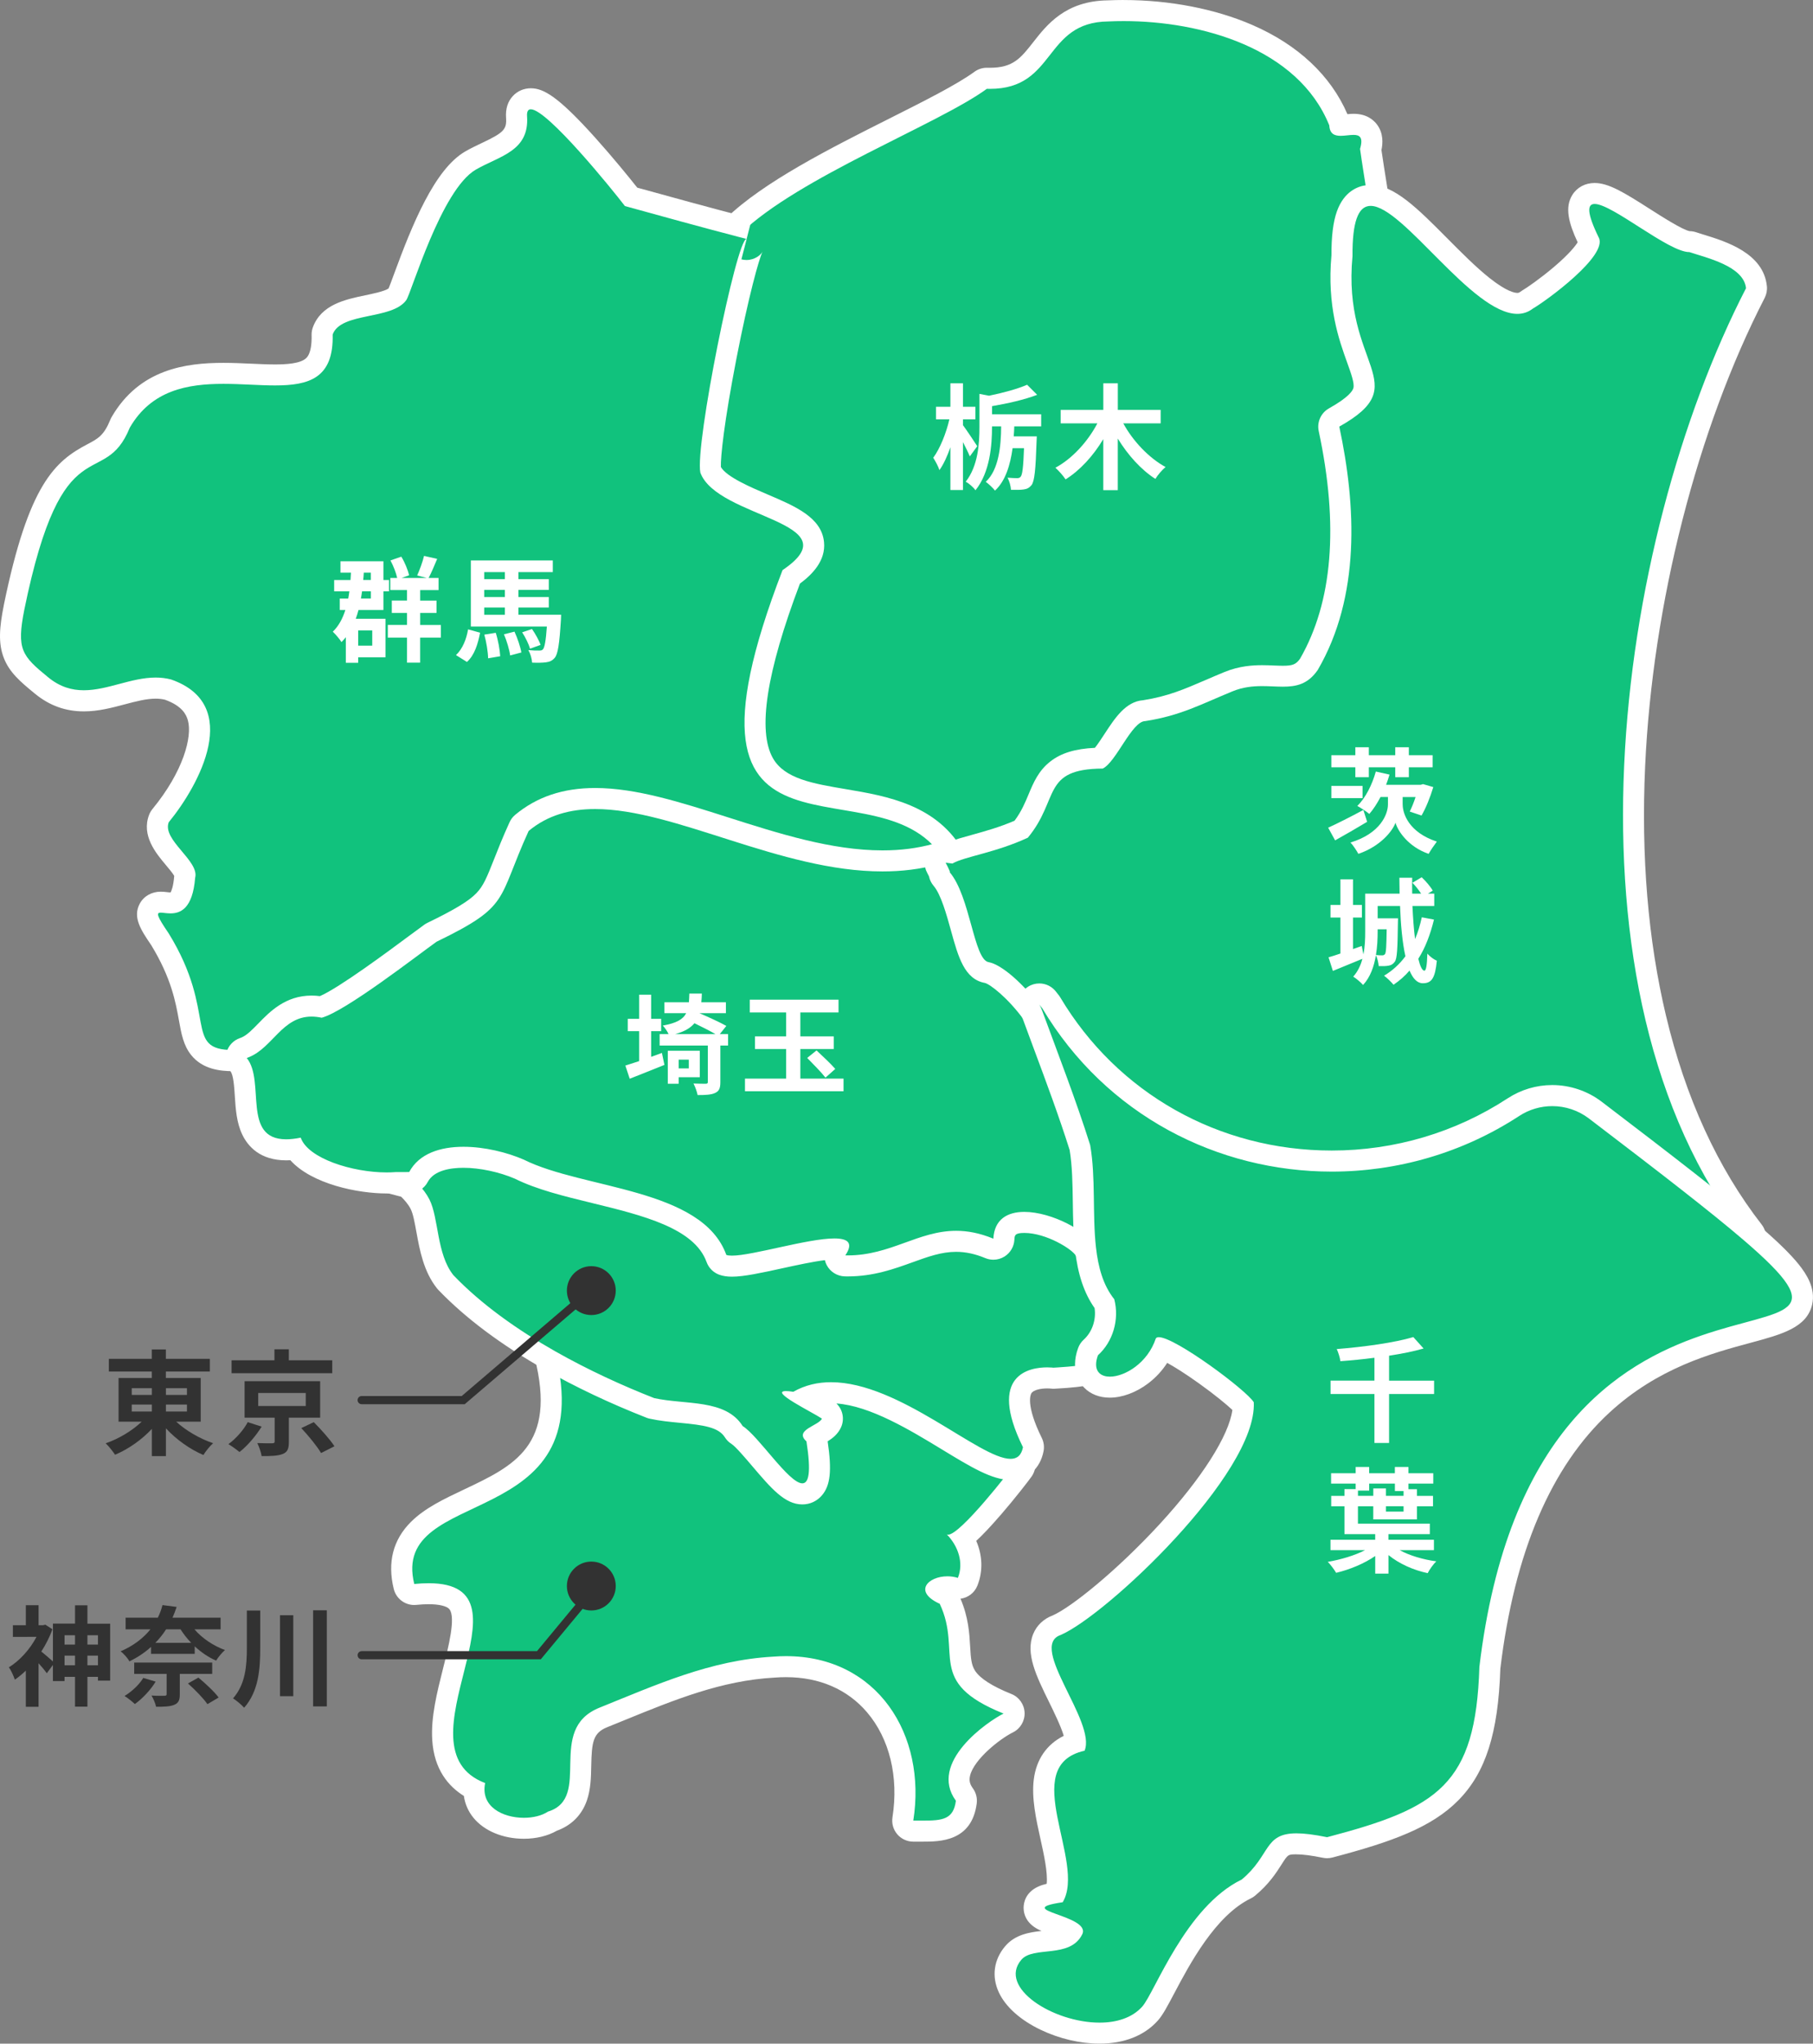 <?xml version="1.0" encoding="UTF-8"?>
<svg id="_レイヤー_2" data-name="レイヤー 2" xmlns="http://www.w3.org/2000/svg" viewBox="0 0 666.43 750.81">
  <rect x="0" y="0" width="666.43" height="750.81" fill="#808080" stroke="none"/>
  <defs>
    <style>
      .cls-1 {
        fill: #11c27d;
      }

      .cls-1, .cls-2, .cls-3 {
        stroke-width: 0px;
      }

      .cls-2 {
        fill: #323232;
      }

      .cls-3 {
        fill: #fff;
      }
    </style>
  </defs>
  <g id="_デザイン" data-name="デザイン">
    <g>
      <g>
        <path class="cls-2" d="M64.77,522.31c3.57,3.28,8.7,6.26,13.57,7.9-1.18,1.01-2.77,3.02-3.57,4.33-4.92-2.06-9.96-5.67-13.78-9.79v10.21h-5.17v-10c-3.78,4.03-8.65,7.44-13.53,9.49-.8-1.22-2.35-3.19-3.45-4.2,4.79-1.64,9.75-4.62,13.23-7.94h-8.49v-16.05h12.22v-2.39h-15.79v-4.66h15.79v-3.44h5.17v3.44h16.17v4.66h-16.17v2.39h12.81v16.05h-9.03ZM48.43,512.48h7.39v-2.48h-7.39v2.48ZM48.43,518.57h7.39v-2.56h-7.39v2.56ZM60.99,510v2.48h7.73v-2.48h-7.73ZM68.72,516.01h-7.73v2.56h7.73v-2.56Z"/>
        <path class="cls-2" d="M96.18,524.12c-2.1,3.36-5.21,7.06-8.15,9.33-1.09-.92-2.94-2.23-4.07-2.9,2.81-2.02,5.71-5.38,7.1-8.07l5.12,1.64ZM122.14,504.5h-37.01v-4.75h15.75v-4.03h5.29v4.03h15.96v4.75ZM106.18,520.84v8.86c0,2.52-.46,3.78-2.31,4.49-1.85.71-4.33.76-7.69.76-.25-1.47-.92-3.4-1.6-4.79,2.14.08,4.79.13,5.46.08.76-.04.92-.17.92-.71v-8.7h-11.05v-13.4h27.77v13.4h-11.51ZM94.92,516.55h17.47v-4.79h-17.47v4.79ZM115.34,522.48c2.6,2.6,6.01,6.39,7.6,8.86l-4.92,2.48c-1.43-2.44-4.62-6.34-7.27-9.16l4.58-2.18Z"/>
      </g>
      <g>
        <g>
          <path class="cls-1" d="M350.09,321.12c-.16,0-.33-.01-.49-.03l-2.49-.32c-1.23-.16-2.3-.89-2.9-1.98-6.94-12.67-20.66-14.98-35.19-17.44-13.74-2.32-27.95-4.72-34.96-17.04-4.97-8.72-9.34-26.12,10-76.25.28-.74.79-1.37,1.44-1.81,5.98-4.04,5.87-5.94,5.87-5.96-.21-2.21-8.67-5.81-13.71-7.96-9.71-4.14-20.72-8.82-23.84-17.39-.07-.19-.12-.38-.16-.57-1.46-7.35,4.14-37.02,5.89-45.94,1.86-9.47,6.02-29.67,9.44-38.77-.8-.93-1.15-2.22-.82-3.5l.35-1.37c.18-.69.54-1.31,1.05-1.8,13.35-12.99,37.67-25.22,59.12-36,12.93-6.5,25.14-12.64,31.81-17.51.66-.48,1.46-.74,2.28-.74.04,0,.08,0,.11,0,.34,0,.68.02,1,.02,10.44,0,14.23-4.83,19.03-10.95,5.02-6.4,10.71-13.66,24.4-13.82,1.89-.09,3.82-.13,5.75-.13,16.33,0,32.55,3.13,45.67,8.81,16.35,7.08,27.93,18.12,33.49,31.94.16.4.25.82.27,1.25,0,.05,0,.1,0,.14.09,0,.19,0,.31,0,.6,0,1.32-.08,2.08-.16.87-.09,1.77-.19,2.67-.19,2.48,0,4.33.81,5.52,2.4,1.6,2.14,1.31,4.79.79,6.86.53,3.78,1.31,8.65,2.2,14.24l.94,5.92c.16,1.03-.1,2.09-.73,2.93-.63.84-1.57,1.38-2.61,1.51-.03,0-2.76.95-2.65,14.53,0,.13,0,.27-.02.4-1.56,16.32,2.12,26.53,5.08,34.74,4.29,11.92,6.17,19.92-9.44,29.48,7.36,36.52,4.36,66.6-8.92,89.42-.05.08-.1.17-.16.25-4.74,6.89-10.75,7.82-16,7.82-1.25,0-2.53-.05-3.77-.1-1.26-.05-2.57-.11-3.86-.11-2.54,0-5.91.19-9.42,1.63-2.37.98-4.56,1.92-6.68,2.83-8.3,3.58-15.47,6.66-26.24,8.34-.11.02-.22.03-.33.04-1.33.7-3.99,4.77-5.59,7.23-2.79,4.27-5.42,8.3-8.64,9.84-.51.25-1.08.38-1.65.38-12.44.07-13.65,2.99-16.6,10.04-1.63,3.89-3.65,8.74-7.98,13.96-.37.44-.83.8-1.35,1.04-7,3.25-13.69,5.09-19.06,6.57-3.67,1.01-6.83,1.88-8.38,2.77-.59.34-1.25.51-1.92.51Z"/>
          <path class="cls-3" d="M509.72,127.89c-2.82-7.84-6.34-17.6-4.87-33.06.03-.26.04-.53.03-.79-.05-6.84.65-9.91,1.07-11.12,1.34-.51,2.53-1.4,3.41-2.57,1.26-1.67,1.78-3.78,1.46-5.85-.32-2.05-.64-4.04-.94-5.95-.83-5.21-1.56-9.79-2.08-13.42.5-2.35.8-6.11-1.62-9.36-1.35-1.8-3.94-3.96-8.62-3.96-.79,0-1.56.06-2.27.13-6.13-14.2-18.21-25.52-35.03-32.8-13.6-5.89-30.36-9.13-47.21-9.13v7.73V0c-1.97,0-3.94.05-5.87.13-15.5.21-22.33,8.92-27.33,15.3-4.63,5.91-7.43,9.47-15.99,9.47-.29,0-.59,0-.89-.01-.08,0-.15,0-.23,0-1.64,0-3.23.52-4.56,1.49-6.41,4.68-18.48,10.75-31.27,17.18-21.7,10.91-46.3,23.28-60.08,36.68-1.02.99-1.74,2.24-2.09,3.61l-.35,1.37c-.43,1.66-.28,3.33.31,4.8-.81,2.43-1.77,5.76-2.96,10.42-1.9,7.48-4.04,17.17-6.02,27.26-2.84,14.48-7.38,39.89-5.88,47.44.08.39.18.77.32,1.14,3.7,10.14,15.52,15.17,25.96,19.62,3.06,1.3,7.7,3.28,10.23,4.84-.66.59-1.63,1.36-3.04,2.32-1.31.88-2.31,2.15-2.88,3.62-15.38,39.86-18.38,64.39-9.75,79.55,7.93,13.92,23.73,16.58,37.68,18.94,13.58,2.29,26.4,4.46,32.44,15.48,1.19,2.17,3.34,3.64,5.8,3.95l2.49.32c.33.04.65.06.98.06,1.34,0,2.67-.35,3.84-1.02,1.12-.64,4.5-1.57,7.48-2.39,5.51-1.52,12.37-3.41,19.66-6.79,1.04-.48,1.96-1.19,2.7-2.08,4.7-5.67,6.94-11.03,8.57-14.94,1.31-3.14,2.11-4.97,3.23-5.84,1.04-.81,3.58-1.78,9.82-1.82,1.14,0,2.26-.27,3.29-.76,4.2-2.01,7.12-6.48,10.21-11.21,1.13-1.74,2.93-4.48,4.03-5.68,10.84-1.77,18.07-4.89,26.42-8.49,2.1-.91,4.28-1.84,6.63-2.81,2.28-.94,4.66-1.34,7.95-1.34,1.21,0,2.42.05,3.7.1,1.28.05,2.6.11,3.93.11,5.89,0,13.39-1.08,19.19-9.5.11-.16.22-.33.31-.49,7.85-13.5,12.3-29.46,13.22-47.45.65-12.79-.47-26.93-3.35-42.08,8.42-5.7,10.63-10.54,11.55-14.26,1.57-6.3-.54-12.16-2.78-18.36ZM492.29,156.75c6.21,29.04,7.83,62.35-7.91,89.4-3.63,5.28-7.93,6.15-12.82,6.15-2.41,0-4.96-.21-7.64-.21-3.42,0-7.06.34-10.89,1.92-11.79,4.84-19.12,8.92-32.05,10.93-4.94,0-10.69,15.07-15.64,17.44-22.61.14-15.77,11.21-27.53,25.4-11.89,5.52-23.22,6.91-27.73,9.49l-2.49-.32c-22.48-41.01-106.86,14.19-59.94-107.47,26.34-17.81-24.04-18.89-30.22-35.83-2.02-10.18,13.28-85.82,16.96-85.82.02,0,.04,0,.07,0-.85-.22-1.72-.44-2.57-.67l.35-1.37c21.17-20.6,72.73-40.17,90.51-53.16.38.01.75.02,1.12.02,24.46,0,19.59-24.54,43.54-24.77,1.84-.09,3.73-.13,5.64-.13,28.38,0,64.12,9.87,75.58,38.33.16,3.16,2,3.82,4.17,3.82,1.57,0,3.32-.34,4.75-.34,2.22,0,3.65.84,2.38,5.14.71,5.15,1.92,12.54,3.25,21.02-3.85.48-6.14,5.62-6.04,18.4-3.86,40.51,23.46,46.79-4.86,62.65Z"/>
        </g>
        <g>
          <path class="cls-1" d="M91.56,392.24c-.7,0-1.39-.19-2-.56-.79-.48-1.38-1.22-1.67-2.09-.78.03-1.52.05-2.22.05-13.33,0-14.62-7.18-16.11-15.49-1.23-6.88-2.92-16.3-10.78-29.1-3.79-5.56-5.54-8.37-4.04-11.21.47-.89,1.66-2.4,4.34-2.4.58,0,1.15.06,1.76.13.61.07,1.24.14,1.85.14,1.33,0,4.43,0,5.19-9.5.02-.23.06-.46.12-.69.28-1.06-2.66-4.55-4.07-6.23-3.39-4.04-7.62-9.06-5.52-14.57.15-.39.36-.75.62-1.07,8.86-10.79,16.54-26.13,13.75-36.08-1.33-4.73-4.93-8.07-11.01-10.22-1.44-.37-2.93-.55-4.55-.55-4,0-8.08,1.08-12.39,2.23-4.52,1.2-9.19,2.44-14,2.44-5.83,0-10.91-1.84-15.52-5.62-11.03-8.97-13.29-12.69-10.14-28.61,8.8-43.05,17.84-50.86,28.75-56.61,4.26-2.24,7.34-3.86,10.23-10.99.07-.17.15-.33.24-.48,9.25-15.95,25.03-18,37.75-18,3.47,0,6.9.15,10.22.3,3.09.14,6,.27,8.75.27,7.59,0,11.88-1.07,14.33-3.59,2.15-2.2,3.12-5.85,2.99-11.15-.01-.48.07-.96.23-1.42,2.33-6.4,9.81-7.95,16.41-9.32,4.4-.91,9.39-1.95,11.07-4.16.37-.73,1.37-3.45,2.25-5.85,2.2-5.98,5.52-15.01,9.56-23.31,5.14-10.56,10.05-17.08,15.02-19.95,1.95-1.13,3.95-2.07,5.89-2.99,7.59-3.58,11.52-5.79,11.03-12.97-.15-2.19.35-3.92,1.49-5.14.96-1.03,2.29-1.59,3.75-1.59,2.72,0,6.79,1.3,20.74,16.82,6.6,7.34,13.17,15.44,16.12,19.21,13.81,3.82,27.33,7.54,40.87,11.07.86.23,1.71.45,2.55.67l-.96,3.74-.06,3.86c1.48,0,2.39-.88,2.59-1.18-3.58,5.43-17.33,71.8-15.81,82.1,2.19,5.27,11.38,9.18,19.5,12.64,9.51,4.05,17.73,7.55,18.38,14.33.51,5.32-4.17,9.53-8.22,12.4-13.27,34.7-16.57,57.12-10.07,68.53,5.2,9.14,16.48,11.04,29.53,13.24,14.97,2.53,31.94,5.39,40.68,21.34.64,1.17,1.22,2.38,1.77,3.68.64,1.53.23,3.31-1.02,4.4l-.15.13c-.71.62-1.61.95-2.54.95-.09,0-.19,0-.29-.01-1.03-.08-1.99-.56-2.66-1.35-.46-.54-.92-.97-1.4-1.3-6.36,1.61-13.18,2.43-20.31,2.43-20.49,0-40.73-6.45-60.3-12.69-16.52-5.26-32.12-10.24-45.32-10.24-8.63,0-15.61,2.17-21.3,6.62-2.22,4.93-3.84,9.02-5.15,12.34-5.81,14.71-8.04,18.64-29.86,29.26-1.3.93-3.17,2.32-5.32,3.92-15.2,11.28-30.64,22.46-37.89,24.41-.33.09-.67.13-1,.13-.27,0-.54-.03-.81-.09-1.03-.22-2.01-.33-2.92-.33-4.48,0-7.19,2.56-11.25,6.72-2.79,2.87-5.95,6.12-10.27,7.88-.47.19-.96.29-1.46.29Z"/>
          <path class="cls-3" d="M356.32,317.27c-.59-1.41-1.24-2.77-1.94-4.04-9.64-17.6-28.38-20.76-43.43-23.3-12.09-2.04-22.52-3.8-26.82-11.35-5.75-10.09-2.41-31.67,9.91-64.17,4.61-3.43,9.51-8.43,8.86-15.22-.87-9.07-10.51-13.17-20.71-17.52-6.08-2.59-15.1-6.43-17.21-10.1-.14-3.61,1.21-16.6,5.7-39.73,4.46-22.93,8.38-37.07,9.64-39.41-.64,1.2-2.82,3.09-5.92,3.09-.63,0-1.26-.08-1.87-.24l1.93-7.48s-.04,0-.07,0c-3.68,0-18.98,75.64-16.96,85.82,6.18,16.94,56.56,18.02,30.22,35.83-46.93,121.66,37.46,66.46,59.94,107.47.57,1.05,1.1,2.15,1.59,3.32l-.15.13c-1.14-1.34-2.43-2.35-3.89-2.92-6.83,1.89-13.78,2.68-20.76,2.68-37.5,0-76.22-22.92-105.62-22.92-9.16,0-17.41,2.22-24.44,8.05-11.72,25.72-6.53,27.43-33.85,40.7-7.33,5.24-33.49,25.58-42.22,27.92-1.34-.29-2.58-.42-3.73-.42-10.76,0-14.29,11.35-22.97,14.89l-.28-2.89c-2.13.2-3.99.3-5.6.3-18.52,0-5.44-13.23-23.65-42.83-4.47-6.55-4.63-7.64-2.95-7.64.84,0,2.15.27,3.61.27,3.59,0,8.13-1.65,9.05-13.06,1.66-6.23-12.2-13.89-9.71-20.41,11.25-13.71,27.28-43.26.87-52.46-1.9-.5-3.79-.71-5.68-.71-8.94,0-17.71,4.67-26.4,4.67-4.37,0-8.73-1.18-13.07-4.74-9.75-7.94-11.69-10.27-8.8-24.87,14.14-69.21,29.11-43.13,38.78-66.89,7.99-13.77,21.26-16.07,34.41-16.07,6.58,0,13.13.58,18.97.58,12.39,0,21.59-2.58,21.18-18.71,3.03-8.33,21.81-5.26,27.07-12.65,1.87-2.63,12.82-40.57,25.55-47.92,8.68-5.02,19.73-6.74,18.84-19.57-.13-1.81.39-2.6,1.38-2.6,6.07,0,30.04,29.59,34.59,35.55,14.03,3.88,28.08,7.75,42.17,11.43.85.23,1.72.45,2.57.67l1.91-7.49c-.83-.21-1.66-.43-2.49-.65-13.08-3.41-26.23-7.02-39.63-10.72-3.05-3.86-9.04-11.22-15.5-18.41-13.61-15.14-18.97-18.1-23.62-18.1h0c-2.54,0-4.88,1-6.58,2.82-1.9,2.03-2.75,4.74-2.52,8.04.29,4.24-.86,5.45-8.82,9.21-2.01.95-4.09,1.93-6.18,3.14-11.27,6.51-19.47,26.78-26.27,45.28-.7,1.9-1.47,4.01-1.9,5.03-1.32,1.03-6.01,2-8.59,2.54-7.21,1.5-16.19,3.36-19.26,11.78-.33.91-.49,1.87-.46,2.84.07,2.85-.2,6.62-1.89,8.36-2.12,2.17-7.61,2.42-11.57,2.42-2.66,0-5.53-.13-8.58-.27-3.36-.15-6.83-.31-10.39-.31-13.75,0-30.85,2.26-41.09,19.92-.18.31-.34.63-.47.97-2.37,5.82-4.53,6.95-8.45,9.02-11.83,6.23-21.6,14.54-30.73,59.23,0,.02,0,.03,0,.05-1.56,7.87-2.09,13.84.05,19.27,2.04,5.18,5.86,8.55,11.45,13.1,5.31,4.35,11.19,6.48,17.95,6.48,5.32,0,10.24-1.31,15-2.57,4.07-1.08,7.91-2.1,11.4-2.1,1.23,0,2.36.13,3.43.39,6.26,2.26,7.8,5.39,8.41,7.57,1.69,6-1.66,18.76-13.01,32.58-.53.64-.95,1.37-1.25,2.15-2.91,7.63,2.55,14.13,6.17,18.43,1.02,1.21,2.49,2.97,3.07,3.97,0,.05,0,.1-.01.15-.31,3.8-1.02,5.4-1.33,5.95h0c-.4,0-.89-.06-1.42-.12-.65-.07-1.39-.16-2.19-.16-3.38,0-6.28,1.67-7.75,4.46-2.64,5,.51,9.69,4.21,15.12,7.43,12.14,9.04,21.12,10.22,27.69.89,4.94,1.65,9.2,4.51,12.76,4.24,5.3,10.83,5.91,15.41,5.91h.11c.51.57,1.11,1.07,1.78,1.48,1.22.74,2.61,1.11,4,1.11.99,0,1.98-.19,2.92-.57,5.07-2.06,8.53-5.62,11.58-8.76,3.84-3.95,5.68-5.55,8.47-5.55.64,0,1.35.08,2.12.25.53.11,1.07.17,1.61.17.68,0,1.35-.09,2.01-.26,7.16-1.93,19.79-10.64,39.19-25.04,1.99-1.48,3.74-2.78,5-3.69,22.78-11.12,25.36-15.72,31.46-31.17,1.28-3.23,2.71-6.85,4.67-11.28,4.89-3.57,10.72-5.24,18.17-5.24,12.61,0,27.93,4.88,44.15,10.05,19.85,6.33,40.38,12.87,61.48,12.87,6.67,0,13.1-.69,19.16-2.05,1.31,1.32,3.05,2.12,4.91,2.26.19.01.38.02.58.02,1.86,0,3.67-.67,5.08-1.9l.15-.13c2.51-2.19,3.34-5.74,2.05-8.81Z"/>
        </g>
        <g>
          <path class="cls-1" d="M335.71,672.73c-1.13,0-2.2-.5-2.94-1.35-.73-.86-1.06-2-.88-3.11,2.52-15.93-1.21-31.13-10.24-41.7-7.97-9.33-19.29-14.26-32.74-14.26-1.45,0-2.94.06-4.43.17-20.07,1.11-37.66,8.29-56.28,15.88-2.13.87-4.28,1.74-6.43,2.61-7.62,3.07-8.12,8.73-8.3,17.72-.15,7.58-.33,16.99-10.43,20.4-2.77,1.68-6.47,2.6-10.49,2.6-6.51,0-12.31-2.35-15.53-6.29-1.85-2.27-2.81-4.97-2.83-7.92-16.47-8.34-11.56-27.79-7.58-43.58,2.54-10.08,5.17-20.5,1.65-25.03-1.73-2.22-5.34-3.35-10.71-3.35-1.5,0-3.16.09-4.92.27-.13.01-.26.02-.39.02-1.76,0-3.32-1.2-3.75-2.94-4.6-18.74,9.8-25.55,23.74-32.13,18.23-8.62,37.08-17.53,28.03-52.98-.24-.95-.11-1.95.36-2.81l.15-.28c.5-.91,1.34-1.58,2.33-1.86.35-.1.7-.15,1.06-.15.66,0,1.32.17,1.91.5,10.85,6.15,22.8,11.8,35.54,16.81,2.92.62,6.09.92,9.43,1.23,8.98.85,19.12,1.81,24.77,9.98,2.78,2.01,5.93,5.71,9.54,9.95,2.31,2.71,5.8,6.81,8.15,8.85.06-1.57-.05-4.22-.7-8.63-1.45-1.77-1.65-3.45-1.52-4.63.27-2.42,1.95-4,3.71-5.17-8.2-4.58-12.28-7.01-11.25-10.97.26-1.01,1.29-3.35,5.19-3.35.56,0,1.2.04,1.94.12,4.4-2.25,9.31-3.39,14.61-3.39,16.13,0,33.21,10.38,46.94,18.73,7.64,4.64,15.53,9.44,19.03,9.44,1.27,0,2.46.62,3.18,1.67l1.43,2.06c.92,1.33.91,3.09-.01,4.42-.8,1.14-5.87,7.73-11.24,13.95-4.99,5.78-8.35,9.1-10.76,11,3.04,5.05,3.71,10.84,1.66,15.95-.6,1.5-2.05,2.42-3.59,2.42-.38,0-.77-.06-1.15-.18-.86-.27-1.77-.4-2.71-.4-1.92,0-3.33.57-3.99,1.01.42.4,1.27,1.02,2.78,1.72.83.38,1.5,1.04,1.89,1.87,3.21,6.8,3.55,12.78,3.82,17.58.5,8.77.8,14.07,17.59,20.81,1.41.57,2.36,1.92,2.42,3.44.06,1.52-.79,2.94-2.15,3.61-4.02,1.98-15.71,10.03-17.77,18.4-.7,2.83-.16,5.41,1.65,7.89.58.8.84,1.79.71,2.77-1.38,10.67-9.52,10.67-16.07,10.67h-3.43Z"/>
          <path class="cls-3" d="M367.72,556.71c5.55-6.42,10.63-13.03,11.48-14.26,1.85-2.65,1.87-6.17.03-8.83l-1.43-2.06c-1.44-2.09-3.82-3.33-6.36-3.33-2.61-.12-10.94-5.18-17.02-8.88-14.14-8.59-31.74-19.29-48.95-19.29-5.52,0-10.66,1.11-15.34,3.31-.43-.03-.83-.04-1.21-.04-5.39,0-8.14,3.22-8.93,6.24-1.62,6.21,4.12,9.9,6.57,11.48.68.44,1.41.89,2.16,1.33-.65,1.1-1.13,2.38-1.29,3.88-.04.36-.06.79-.05,1.27-3.18-3.72-6.03-6.98-8.78-9.11-6.71-9.15-18.03-10.23-27.21-11.1-3.11-.3-6.06-.58-8.69-1.1-12.46-4.91-24.14-10.45-34.74-16.46-1.17-.66-2.49-1-3.81-1-.71,0-1.42.1-2.11.29-1.99.57-3.67,1.91-4.67,3.72l-.15.28c-.94,1.72-1.2,3.73-.71,5.63,8.26,32.37-7.58,39.86-25.93,48.53-7.39,3.5-14.38,6.8-19.51,11.9-6.6,6.57-8.73,14.86-6.33,24.65.86,3.48,3.98,5.89,7.5,5.89.26,0,.51-.01.77-.04,1.64-.16,3.16-.25,4.54-.25,3.89,0,6.76.7,7.67,1.86,2.36,3.03-.36,13.83-2.35,21.71-2.21,8.77-4.5,17.83-3.99,26.25.66,10.91,5.97,17.1,11.63,20.61.42,2.95,1.61,5.69,3.52,8.03,3.94,4.83,10.86,7.71,18.52,7.71,4.55,0,8.8-1.04,12.12-2.94,5.38-1.95,9.18-5.76,11.04-11.07,1.45-4.16,1.54-8.54,1.62-12.77.17-8.84.7-12.12,5.88-14.21,2.16-.87,4.31-1.75,6.45-2.62,18.31-7.47,35.6-14.52,54.94-15.59.06,0,.11,0,.17-.01,1.39-.11,2.78-.16,4.13-.16,12.29,0,22.59,4.46,29.8,12.9,8.29,9.71,11.7,23.77,9.36,38.59-.35,2.23.29,4.51,1.76,6.23,1.47,1.72,3.62,2.71,5.88,2.71.62,0,1.21,0,1.79,0,.56,0,1.11,0,1.64,0,6.32,0,18.08,0,19.9-14.04.25-1.96-.25-3.95-1.42-5.55-1.16-1.58-1.45-2.94-1.02-4.69,1.49-6.05,11.03-13.54,15.73-15.85,2.74-1.35,4.42-4.18,4.31-7.23-.12-3.05-2.01-5.74-4.84-6.88-7.02-2.82-11.51-5.69-13.36-8.53-1.37-2.11-1.57-4.51-1.82-8.91-.27-4.8-.61-10.71-3.54-17.57,2.7-.34,5.13-2.11,6.2-4.79,2.12-5.28,1.9-11.11-.42-16.46,2.39-2.2,5.27-5.23,8.86-9.4ZM348.48,563.81c-.17,0-.32-.03-.45-.1,4.24,4.36,6.27,10.51,4.07,15.98-1.28-.4-2.59-.58-3.86-.58-7.06,0-12.7,5.59-2.81,10.1,8.5,18.01-5.42,28.73,23.47,40.33-5.81,2.86-27.8,17.96-17.53,32.03-.89,6.86-4.89,7.3-12.23,7.3-1.07,0-2.21,0-3.43,0,4.99-31.52-13.18-60.43-46.8-60.43-1.54,0-3.12.06-4.73.19-23,1.27-42.94,10.33-63.85,18.76-19.88,8.01-2.33,33.07-18.93,38.18-2.24,1.49-5.48,2.26-8.83,2.26-7.71,0-16.03-4.05-14.24-12.76-33.9-12.92,20.54-73.42-20.75-73.42-1.62,0-3.38.09-5.31.28-9.05-36.85,68.87-18.09,51.76-85.15l.15-.28c12.06,6.84,24.64,12.58,36.32,17.16,11.51,2.53,26.22.25,32.52,10.27,5.75,3.57,16.97,21.04,21.92,21.04,2.37,0,3.3-4,1.52-15.42-4.7-4.22,4.49-5.73,5.69-8.36-3.45-2.33-19.53-10.12-13.2-10.12.64,0,1.52.08,2.67.26,4.36-2.48,9.04-3.52,13.88-3.52,25.16,0,54.59,28.16,65.97,28.16l1.43,2.06c-1.39,1.99-19.82,25.79-24.39,25.79Z"/>
        </g>
        <g>
          <path class="cls-1" d="M294.93,548.83c-4.41,0-8.74-4.83-15.46-12.71-3.08-3.61-6.56-7.71-8.5-8.91-.5-.31-.92-.73-1.24-1.23-3.52-5.6-11.24-6.33-19.42-7.11-3.54-.34-7.19-.68-10.65-1.44-.2-.04-.39-.1-.58-.18-13.18-5.17-25.57-11.02-36.82-17.4-15.77-8.93-28.68-18.58-38.37-28.69-.08-.08-.16-.17-.23-.26-4.32-5.4-5.62-12.56-6.77-18.88-.68-3.76-1.33-7.31-2.48-9.59-1.28-2.54-3.54-4.93-5.02-6.26l-6.61-1.74c-1.86-.49-3.07-2.26-2.86-4.17.21-1.91,1.79-3.37,3.71-3.43.47-.02.94-.04,1.39-.08.11,0,.22-.01.32-.01h2.9c4.28-6.1,11.87-9.3,22.11-9.3,7.59,0,16.46,1.89,23.71,5.05.06.03.13.06.19.09,6.87,3.44,16.25,5.73,26.18,8.15,19.54,4.77,41.57,10.15,49.24,26.69,3.33-.16,9.35-1.48,15.19-2.75,7.97-1.74,16.21-3.54,21.83-3.54,1.64,0,6.64,0,8.62,3.72.38.71.6,1.46.67,2.25,5.51-.64,10.38-2.4,15.47-4.24,6.18-2.23,12.57-4.54,19.99-4.54,3.6,0,7.16.54,10.8,1.63,2.05-5.45,7.1-8.58,14.26-8.58,10.72,0,24.45,6.8,28.81,13.93.76.64,1.25,1.54,1.36,2.54.86,7.69,2.74,13.12,5.91,17.08.34.42.58.92.72,1.44,2.2,8.48-.3,17.65-6.37,23.67-.15.56-.19.96-.19,1.23,0,1.04-.43,2.02-1.18,2.74-.72.7-1.68,1.08-2.69,1.08-.03,0-3.09-.08-3.09-.08-2.9.73-8.86,1.14-12.4,1.33-.07,0-.14,0-.2,0-.17,0-.34-.01-.51-.03h0s-.71-.09-1.78-.09c-2.55,0-7.13.47-9.08,3.61-2.27,3.65-.98,10.81,3.64,20.16.38.76.49,1.62.33,2.45-.92,4.7-3.97,7.39-8.37,7.39-5.66,0-13.33-4.66-23.04-10.56-12.91-7.84-28.97-17.6-42.93-17.6-3.36,0-6.4.55-9.22,1.69,1.24.71,2.44,1.38,3.31,1.87,2.08,1.16,3.73,2.08,4.73,2.76,1.56,1.06,2.14,3.09,1.36,4.8-.94,2.07-2.93,3.19-4.86,4.27-.28.16-.65.36-1,.57.23.41.39.85.46,1.32,1.56,10.02,1.26,15.2-1.05,17.9-1.09,1.28-2.62,1.98-4.29,1.98h0Z"/>
          <path class="cls-3" d="M417.07,475.38c-.27-1.05-.76-2.04-1.44-2.88-2.69-3.37-4.31-8.17-5.09-15.1-.2-1.75-.99-3.37-2.22-4.61-5.73-8.66-21.15-15.29-31.8-15.29-7.43,0-13.16,2.89-16.33,7.91-2.91-.64-5.81-.96-8.73-.96-8.1,0-14.81,2.43-21.31,4.77-3.88,1.4-7.61,2.75-11.56,3.54-2.08-3.65-6.08-5.51-11.89-5.51s-14.49,1.85-22.66,3.63c-4.24.93-8.89,1.94-12.14,2.42-9.28-16.26-31.1-21.58-50.55-26.33-9.71-2.37-18.89-4.61-25.36-7.85-.12-.06-.25-.12-.37-.17-7.71-3.36-17.15-5.37-25.25-5.37-10.5,0-18.84,3.26-24,9.29h-1.03c-.22,0-.44.01-.66.03-.31.03-.69.05-1.18.07-3.83.13-6.99,3.05-7.42,6.87-.43,3.81,2.01,7.36,5.72,8.33l5.67,1.49c1.16,1.13,2.64,2.8,3.49,4.51.9,1.78,1.52,5.22,2.12,8.54,1.17,6.43,2.62,14.44,7.55,20.61.14.18.3.35.45.52,9.96,10.39,23.16,20.27,39.26,29.38,11.4,6.46,23.95,12.39,37.31,17.63.38.15.77.27,1.16.35,3.69.81,7.47,1.17,11.12,1.52,8.72.83,14.18,1.6,16.52,5.32.63,1,1.47,1.84,2.47,2.46,1.42.89,5.14,5.24,7.59,8.13,6.96,8.17,11.99,14.07,18.4,14.07,2.82,0,5.38-1.18,7.22-3.33,3.1-3.63,3.7-9.06,2.1-19.85,1.81-1.12,3.79-2.66,4.91-5.13,1.38-3.03.65-6.55-1.69-8.78,12.46.89,27.06,9.76,38.92,16.97,10.63,6.46,18.31,11.12,25.05,11.12,6.23,0,10.9-4.03,12.17-10.52.33-1.66.1-3.39-.65-4.91-6.03-12.22-4.07-16.02-3.82-16.41.76-1.23,3.46-1.78,5.79-1.78.69,0,1.18.04,1.3.06.33.05.61.07.9.07.16,0,.32,0,.49-.01,7.13-.38,10.72-.9,12.6-1.31l2.48.06c.07,0,.13,0,.2,0,2,0,3.93-.78,5.37-2.17,1.37-1.32,2.2-3.1,2.34-4.98,6.35-6.97,8.88-17.06,6.46-26.41ZM403.59,497.89c-.46,1.26-.67,2.37-.68,3.32l-3.59-.09c-2.11.82-12.1,1.35-12.1,1.35,0,0-.9-.12-2.29-.12-6.23,0-22.18,2.44-8.9,29.34-.59,3.02-2.18,4.27-4.58,4.27-11.38,0-40.81-28.16-65.97-28.16-4.84,0-9.51,1.04-13.88,3.52-1.15-.18-2.02-.26-2.67-.26-6.33,0,9.76,7.79,13.2,10.12-1.2,2.64-10.39,4.14-5.69,8.36,1.78,11.42.85,15.42-1.52,15.42-4.95,0-16.17-17.47-21.92-21.04-6.3-10.03-21.01-7.74-32.52-10.27-11.68-4.58-24.26-10.33-36.32-17.16-13.95-7.9-27.2-17.27-37.49-28-6.23-7.78-5.34-20.92-8.81-27.8-1.99-3.95-5.54-7.14-6.64-8.03l-7.47-1.96c.55-.02,1.08-.05,1.6-.09l5.04-.02c3.63-6.81,11.47-9.28,19.96-9.28,7.74,0,16.03,2.05,22.16,4.72,21.8,10.92,65.59,10.4,74.46,35.01.5.18,1.2.26,2.06.26,7.61,0,27.86-6.31,37.66-6.31,4.86,0,7.14,1.56,4.02,6.21.31,0,.62.01.92.01,15.67,0,25.91-9.03,39.81-9.03,4.15,0,8.63.8,13.68,2.89.38-7.2,5.26-9.84,11.38-9.84,10.09,0,23.58,7.18,26.03,13.06l.31-.04c.82,7.28,2.62,13.92,6.73,19.06,1.95,7.51-.51,15.62-6,20.58Z"/>
        </g>
        <g>
          <path class="cls-1" d="M269.05,465.17c-1.34,0-2.43-.16-3.35-.48-1.09-.39-1.95-1.24-2.35-2.33-5.21-14.47-25.31-19.37-44.75-24.12-10.32-2.52-20.07-4.9-27.71-8.7-6.31-2.73-13.98-4.36-20.53-4.36-5.79,0-13.36,1.25-16.55,7.23-.67,1.26-1.97,2.04-3.4,2.05l-4.89.02c-.53.04-1.08.07-1.64.09-.58.02-1.18.03-1.79.03-6.85,0-14.44-1.37-20.83-3.75-4.44-1.66-9.87-4.41-12.83-8.62-1.15.14-2.24.21-3.26.21h0c-13.72,0-14.49-11.99-15.01-19.92-.29-4.45-.58-9.06-2.47-11.37-.8-.98-1.06-2.29-.72-3.5.35-1.21,1.26-2.18,2.46-2.59.21-.07.41-.14.62-.23,2.86-1.16,5.2-3.57,7.68-6.12,4.13-4.25,8.82-9.06,16.78-9.06,1.13,0,2.3.1,3.5.3,7.1-2.55,25.5-16.21,34.51-22.9,2.42-1.8,4.33-3.22,5.69-4.19.18-.13.36-.24.56-.33,20.24-9.83,21.17-12.19,26.34-25.3,1.42-3.58,3.18-8.04,5.68-13.53.24-.53.6-1,1.05-1.37,7.26-6.02,16.06-8.94,26.91-8.94,14.41,0,30.57,5.15,47.67,10.6,19.01,6.06,38.66,12.32,57.95,12.32,7.08,0,13.53-.83,19.73-2.54.34-.09.68-.14,1.03-.14.48,0,.96.09,1.41.27,2,.78,3.83,2.13,5.43,4.01,4.37,5.09,6.7,13.53,8.76,20.98,1.05,3.81,2.62,9.49,3.8,10.92,6.63,1.5,15.34,10.05,21.16,18.03.17.23.31.47.42.73.22.5.46,1.08.71,1.76,1.37,3.73,2.76,7.46,4.14,11.18,4.61,12.38,9.37,25.18,13.43,38.03.05.16.09.33.12.49,1.21,6.9,1.32,14.38,1.43,21.61.08,5.71.16,11.11.74,16.21.24,2.11-1.28,4.02-3.39,4.27l-.31.04c-.15.02-.3.03-.45.03-1.55,0-2.96-.93-3.57-2.38-1.63-3.92-13.35-10.68-22.46-10.68-6.34,0-7.36,3.13-7.53,6.19-.07,1.25-.74,2.4-1.8,3.06-.63.39-1.34.6-2.06.6-.5,0-1-.1-1.48-.29-4.23-1.75-8.22-2.6-12.2-2.6-6.07,0-11.56,1.98-17.37,4.08-6.73,2.43-13.69,4.95-22.44,4.95h0c-.33,0-.67,0-1-.01-1.41-.03-2.69-.83-3.34-2.08-.65-1.25-.57-2.76.22-3.93.04-.06.08-.11.11-.17-.26-.02-.57-.03-.92-.03-4.79,0-12.96,1.79-20.18,3.36-7.24,1.58-13.49,2.95-17.48,2.95Z"/>
          <path class="cls-3" d="M410.54,457.39c-.55-4.92-.63-10.22-.71-15.83-.11-7.39-.22-15.02-1.48-22.22-.06-.33-.14-.66-.24-.99-4.09-12.95-8.87-25.79-13.5-38.22-1.38-3.72-2.77-7.44-4.13-11.16-.31-.84-.61-1.53-.8-1.98-.23-.52-.51-1-.84-1.46-5.37-7.37-13.95-16.27-21.65-19-.85-1.98-1.94-5.93-2.71-8.7-2.17-7.84-4.63-16.72-9.57-22.48-1.99-2.35-4.34-4.06-6.94-5.08-.9-.35-1.86-.53-2.82-.53-.69,0-1.38.09-2.06.28-5.86,1.62-11.97,2.4-18.7,2.4-18.69,0-38.05-6.17-56.78-12.14-17.4-5.55-33.83-10.78-48.84-10.78h0c-11.79,0-21.39,3.22-29.37,9.83-.9.74-1.62,1.68-2.1,2.75-2.54,5.58-4.32,10.09-5.75,13.72-2.63,6.65-3.89,9.7-6.42,12.32-2.83,2.94-7.89,6-18.02,10.92-.39.19-.76.41-1.12.66-1.39.99-3.31,2.42-5.75,4.23-7.21,5.36-25.58,18.99-32.65,22.03-1.04-.13-2.06-.2-3.06-.2-9.6,0-15.35,5.91-19.55,10.23-2.29,2.35-4.26,4.38-6.33,5.22-.02,0-.05.02-.07.03-.13.05-.26.09-.39.14-2.39.82-4.22,2.76-4.91,5.18-.69,2.43-.16,5.04,1.43,7,1.11,1.36,1.4,5.89,1.61,9.19.31,4.76.63,9.67,2.73,14.07,2.07,4.32,6.54,9.47,16.14,9.47.5,0,1.02-.01,1.54-.04,7.92,8.79,24.85,12.21,35.39,12.21.66,0,1.31-.01,1.95-.04.6-.02,1.14-.05,1.64-.09l4.74-.02c2.85,0,5.46-1.58,6.79-4.09,2.29-4.29,8.4-5.19,13.14-5.19,5.93,0,13.15,1.53,18.9,4.01,8,3.97,17.92,6.39,28.42,8.95,18.45,4.5,37.52,9.16,42.03,21.67.79,2.18,2.51,3.89,4.7,4.67,1.33.47,2.85.7,4.63.7,4.4,0,10.84-1.41,18.3-3.04,5.42-1.18,11.4-2.49,15.85-3.03.14.62.37,1.22.66,1.79,1.3,2.5,3.86,4.1,6.68,4.17.37,0,.73.01,1.1.01,9.42,0,17.04-2.75,23.76-5.18,5.72-2.07,10.66-3.85,16.06-3.85,3.46,0,6.97.75,10.72,2.31.95.39,1.96.59,2.96.59,1.44,0,2.87-.4,4.12-1.19,2.12-1.34,3.46-3.62,3.6-6.13.09-1.63.13-2.52,3.67-2.52,8.03,0,17.62,5.98,18.91,8.35,1.22,2.88,4.04,4.71,7.11,4.71.3,0,.6-.02.91-.05l.31-.04c4.22-.5,7.25-4.32,6.78-8.54ZM402.55,458.29c-2.45-5.89-15.94-13.06-26.03-13.06-6.13,0-11,2.65-11.38,9.84-5.05-2.09-9.53-2.89-13.68-2.89-13.91,0-24.14,9.03-39.81,9.03-.31,0-.61,0-.92-.01,3.12-4.65.83-6.21-4.02-6.21-9.79,0-30.04,6.31-37.66,6.31-.86,0-1.55-.08-2.06-.26-8.87-24.61-52.66-24.1-74.46-35.01-6.14-2.67-14.42-4.72-22.16-4.72-8.49,0-16.32,2.46-19.96,9.28l-5.04.02c-.52.05-1.05.07-1.6.09-.54.02-1.1.03-1.66.03-12.56,0-28.88-5.1-31.57-12.77-2.03.41-3.81.6-5.36.6-16.39,0-7.55-21.34-14.48-29.87.29-.1.57-.2.85-.32,8.68-3.54,12.22-14.89,22.97-14.89,1.16,0,2.39.13,3.73.42,8.73-2.35,34.89-22.69,42.22-27.92,27.32-13.27,22.13-14.98,33.85-40.7,7.03-5.83,15.28-8.05,24.44-8.05,29.4,0,68.12,22.92,105.62,22.92,6.99,0,13.93-.79,20.76-2.68,1.46.57,2.75,1.58,3.89,2.92,7.64,8.91,8.88,32.15,14.35,33.1,4.82.85,12.98,8.07,19.2,16.6.19.44.41.96.63,1.55,5.98,16.29,12.29,32.49,17.52,49.04,2.07,11.79.77,25.58,2.13,37.58l-.31.04Z"/>
        </g>
        <g>
          <path class="cls-1" d="M640.75,459.27c-.92,0-1.81-.33-2.51-.93-11.74-10.06-30.32-24.43-56.48-44.35-3.19-2.43-7.15-3.77-11.15-3.77-3.58,0-7.05,1.03-10.04,2.99-21.1,13.78-45.66,21.07-71.01,21.07h-.01c-45.28,0-86.05-22.82-109.25-61.1-.31-.23-.58-.5-.82-.82-6.27-8.59-13.57-14.51-16.74-15.07-5.14-.9-6.94-7.39-9.43-16.37-1.84-6.67-3.94-14.23-7.19-18.02-.53-.62-.84-1.37-.91-2.13-.31-.69-.64-1.34-.99-1.98-.7-1.27-.62-2.83.2-4.03.73-1.06,1.93-1.69,3.19-1.69.16,0,.33.01.49.03l1.31.17c2.28-1.05,5.29-1.88,8.93-2.88,4.89-1.35,10.92-3.01,17.06-5.76,3.23-4.09,4.83-7.93,6.26-11.34,3.73-8.92,7.15-14.42,22.55-14.77,1.38-1.2,3.6-4.6,5-6.74,3.51-5.37,6.83-10.46,11.43-10.71,9.68-1.53,16.07-4.28,24.14-7.76,2.15-.93,4.37-1.88,6.8-2.88,4.76-1.96,9.11-2.21,12.36-2.21,1.46,0,2.84.06,4.18.11,1.21.05,2.36.1,3.45.1,4.21,0,6.99-.7,9.56-4.36,12.55-21.66,15.03-50.77,7.39-86.52-.35-1.66.41-3.35,1.89-4.18,13.45-7.53,12.28-10.79,8.4-21.56-3.04-8.43-7.19-19.96-5.52-37.89-.05-6.41-.06-20.88,9.42-22.07.36-.05.73-.07,1.11-.07,7.07,0,15.18,8.16,25.44,18.49,9.38,9.44,21.05,21.18,28.48,21.18,1.29,0,2.36-.37,3.38-1.16.14-.11.29-.21.45-.3,1.87-1.07,7.91-5.25,13.4-10.08,7.39-6.49,9.12-10.05,9.19-11.01-3.93-8.05-4.75-12.33-2.92-15.25,1.02-1.64,2.82-2.58,4.92-2.58,4.03,0,9.54,3.38,18.18,8.9,5.48,3.5,13.75,8.78,16.61,8.78.42,0,.9.07,1.3.2.8.27,1.73.56,2.75.87,7.36,2.26,19.68,6.05,20.64,15.68.07.74-.07,1.49-.41,2.16-25.05,48.61-41.64,113.55-44.37,173.72-4.06,89.61,21.49,142.35,43.63,170.81,1.12,1.44,1.08,3.47-.1,4.87l-.69.82c-.66.79-1.62,1.28-2.64,1.36-.1,0-.21.01-.31.01Z"/>
          <g>
            <path class="cls-3" d="M612.38,373.11c-6.58-27.67-9.16-58.47-7.66-91.53,2.7-59.64,19.13-123.98,43.94-172.12.68-1.33.97-2.82.82-4.31-1.22-12.18-15.07-16.44-23.35-18.98-.99-.3-1.93-.59-2.65-.84-.77-.26-1.58-.4-2.39-.41-2.57-.44-10.44-5.47-14.68-8.18-9.51-6.08-15.14-9.51-20.26-9.51-3.46,0-6.45,1.6-8.19,4.4-2.84,4.54-1.36,10.27,1.96,17.39-.83,1.33-3.05,4.25-8.74,9.08-4.94,4.2-10.03,7.7-11.53,8.56-.31.18-.61.38-.9.6-.34.26-.58.35-1.01.35-1,0-3.98-.53-10.22-5.48-4.99-3.96-10.34-9.35-15.52-14.56-10.9-10.97-19.5-19.63-28.18-19.63-.54,0-1.08.03-1.61.1-2.88.36-8.13,2.1-10.81,9.68-1.36,3.85-2.01,9.1-1.98,16.05-1.7,18.68,2.78,31.12,5.75,39.37,1.48,4.1,2.75,7.64,2.32,9.39-.27,1.07-1.78,3.46-8.97,7.49-2.96,1.66-4.49,5.05-3.78,8.36,7.42,34.7,5.11,62.84-6.87,83.63-1.49,2.09-2.74,2.58-6.3,2.58-1.01,0-2.12-.05-3.29-.09-1.38-.06-2.81-.12-4.34-.12-3.32,0-8.37.26-13.82,2.5-2.47,1.01-4.71,1.98-6.87,2.91-8.07,3.48-13.94,6.01-23.03,7.46-6.42.46-10.4,6.55-14.25,12.45-.97,1.48-2.43,3.72-3.5,5.04-7.31.35-12.44,1.93-16.39,5.02-4.37,3.41-6.21,7.81-7.99,12.07-1.3,3.1-2.63,6.3-5.16,9.69-5.58,2.41-11.1,3.93-15.62,5.18-3.3.91-6.1,1.68-8.46,2.64l-.27-.03c-.33-.04-.66-.06-.98-.06-2.53,0-4.93,1.25-6.38,3.37-1.64,2.4-1.79,5.52-.39,8.07.22.41.44.83.65,1.26.25,1.25.82,2.46,1.71,3.5,2.69,3.14,4.75,10.57,6.4,16.53,2.64,9.55,4.92,17.8,12.45,19.14,1.98.52,8.43,5.47,14.32,13.54.29.4.61.76.96,1.09,11.93,19.47,28.67,35.45,48.5,46.28,19.36,10.57,41.39,16.15,63.73,16.15,26.11,0,51.39-7.5,73.13-21.7,2.36-1.55,5.1-2.36,7.93-2.36,3.21,0,6.26,1.03,8.81,2.97,26.11,19.89,44.64,34.22,56.31,44.22,1.41,1.2,3.19,1.86,5.03,1.86.21,0,.41,0,.62-.02,2.05-.17,3.95-1.14,5.28-2.72l.69-.82c2.36-2.79,2.44-6.85.2-9.74-16.16-20.77-27.99-46.58-35.16-76.73ZM640.75,455.41c-11.83-10.13-30.11-24.28-56.65-44.49-3.97-3.03-8.73-4.56-13.5-4.56-4.22,0-8.45,1.2-12.15,3.62-21.01,13.72-45.05,20.44-68.9,20.44-41.72,0-82.89-20.53-106.44-60.04-.47-.56-.81-1.02-1.05-1.34.15.26.33.62.53,1.04-6.22-8.53-14.38-15.75-19.2-16.6-5.47-.95-6.71-24.2-14.35-33.1l.15-.13c-.49-1.17-1.02-2.27-1.59-3.32l2.49.32c4.51-2.58,15.84-3.97,27.73-9.49,11.76-14.19,4.92-25.26,27.53-25.4,4.95-2.37,10.7-17.44,15.64-17.44,12.93-2.01,20.26-6.08,32.05-10.93,3.83-1.57,7.46-1.92,10.89-1.92,2.68,0,5.23.21,7.64.21,4.89,0,9.19-.87,12.82-6.15,15.74-27.05,14.12-60.36,7.91-89.4,28.32-15.86,1-22.14,4.86-62.65-.1-12.78,2.18-17.92,6.04-18.4.21-.03.42-.04.63-.04,11.92,0,37.24,39.67,53.92,39.67,2.06,0,3.99-.61,5.75-1.97,4.7-2.69,27.74-19.43,24.16-26.1-4.45-9.11-4.25-12.31-1.49-12.31,6.48,0,27.14,17.69,34.79,17.69h.06c6.11,2.07,19.97,5.09,20.79,13.27-48.21,93.55-71.12,257.73-.35,348.67l-.69.82Z"/>
            <path class="cls-3" d="M382.06,369.04c-.26-.47-.43-.71-.45-.71s.11.24.45.71Z"/>
          </g>
        </g>
        <g>
          <path class="cls-1" d="M404.17,746.94c-13.97,0-29.3-7.61-33.48-16.61-2.07-4.46-1.45-9.01,1.76-12.81,2.9-3.44,7.41-3.92,11.78-4.39,4.76-.51,7.92-1.02,9.61-3.37-1.43-.96-4.63-2.12-6.31-2.73-4.15-1.5-7.73-2.8-7.36-6.56.35-3.45,3.9-4.47,7.83-5.13,1.71-4.92-.04-12.8-1.73-20.45-1.57-7.1-3.2-14.43-2.42-20.68.89-7.14,4.75-11.88,11.5-14.12-.05-3.9-3.55-11.01-6.2-16.4-4.32-8.78-8.05-16.37-5.77-21.94.62-1.53,2-3.57,5.01-4.67,7.32-3.15,24.52-16.9,40.79-34.58,17.53-19.06,27.59-35.72,27.83-46.04-3.99-4.57-22.88-18.22-29.54-20.89-4.09,8.85-12.77,14.05-19.51,14.05-2.74,0-5.05-.86-6.67-2.5-1.05-1.06-2.29-2.95-2.27-5.94.01-1.44.32-2.99.92-4.61.22-.59.57-1.12,1.04-1.54,4.27-3.86,6.24-10.21,5.02-16.01-3.78-5.05-6.01-11.54-7-20.33-.62-5.48-.7-11.32-.78-16.96-.1-6.84-.2-13.91-1.27-20.13-3.98-12.58-8.68-25.2-13.23-37.41-1.39-3.74-2.78-7.47-4.15-11.21-.18-.48-.36-.92-.52-1.28-.15-.31-.28-.58-.39-.77-.99-1.79-.41-4.04,1.31-5.13.64-.41,1.36-.6,2.07-.6,1.2,0,2.38.56,3.14,1.6.21.3.49.66.87,1.13.13.16.25.33.36.51,21.71,36.41,60.25,58.15,103.12,58.15,23.85,0,46.94-6.85,66.79-19.81,4.25-2.78,9.18-4.25,14.27-4.25,5.69,0,11.31,1.9,15.84,5.35,26.27,20.01,44.94,34.46,56.83,44.63,15.44,13.21,20.44,19.99,19.1,25.9-1.41,6.24-8.77,8.23-19.91,11.23-28.91,7.8-82.7,22.32-94.79,123.13-1.5,46.3-18.23,55.27-58.87,65.95-.32.08-.65.13-.98.13-.26,0-.52-.03-.77-.08-4.43-.9-7.85-1.34-10.47-1.34-5.21,0-6.1,1.39-8.74,5.53-1.9,2.97-4.26,6.67-8.92,10.55-.24.2-.51.37-.79.51-14.19,6.87-24.02,25.46-29.89,36.57-2.4,4.54-3.98,7.54-5.48,9.21-4.2,4.69-10.62,7.18-18.58,7.18Z"/>
          <path class="cls-3" d="M661.19,464.52c-3.15-3.91-8.04-8.67-15.42-14.98-11.95-10.23-30.67-24.72-57-44.77-5.19-3.96-11.65-6.14-18.18-6.14-5.84,0-11.5,1.69-16.39,4.88-19.21,12.55-41.57,19.18-64.67,19.18-41.49,0-78.79-21.03-99.8-56.27-.21-.35-.45-.69-.72-1.01-.31-.37-.52-.65-.71-.91-1.51-2.08-3.87-3.2-6.27-3.2-1.42,0-2.85.39-4.13,1.2-3.45,2.19-4.6,6.68-2.63,10.26.04.06.13.23.26.51.12.28.27.63.42,1.03,1.37,3.73,2.76,7.47,4.15,11.21,4.5,12.08,9.15,24.57,13.08,36.98.97,5.86,1.07,12.38,1.17,19.28.08,5.74.17,11.68.81,17.34,1.02,9.07,3.32,15.95,7.19,21.45.64,4.27-.88,8.79-3.97,11.59-.93.84-1.64,1.89-2.07,3.07-.75,2.04-1.14,4.03-1.15,5.91-.03,3.38,1.17,6.46,3.38,8.7,2.36,2.39,5.62,3.65,9.41,3.65,4.54,0,9.65-1.89,14.02-5.18,2.83-2.13,5.21-4.7,7.07-7.6,2.68,1.48,6.59,3.9,11.54,7.44,6.03,4.3,10.3,7.87,12.42,9.85-1.24,9.37-11.16,25.03-26.68,41.9-15.65,17.02-32.55,30.62-39.39,33.61-3.33,1.25-5.86,3.66-7.14,6.8-2.94,7.18,1.15,15.49,5.88,25.11,1.62,3.31,4.3,8.76,5.35,12.31-6.26,3.12-10.1,8.65-11.02,16.03-.86,6.91.84,14.58,2.48,21.99,1.23,5.54,2.69,12.14,2.27,16.34-.56.13-1.07.28-1.53.42-5.53,1.75-6.71,5.51-6.92,7.59-.18,1.78.02,6.23,5.75,8.95.26.12.52.24.79.36-4.46.5-9.74,1.33-13.38,5.64-4.17,4.93-5.01,11.11-2.31,16.92,2.46,5.3,7.92,10.19,15.36,13.75,6.85,3.28,14.53,5.09,21.63,5.09,9.09,0,16.51-2.93,21.46-8.47,1.81-2.02,3.48-5.19,6.02-9.98,5.65-10.69,15.11-28.58,28.16-34.9.56-.27,1.09-.61,1.57-1.01,5.13-4.26,7.78-8.41,9.71-11.44,2.37-3.71,2.39-3.74,5.42-3.74h.07c2.33,0,5.59.42,9.7,1.26.51.1,1.03.16,1.54.16.66,0,1.32-.09,1.97-.25,21.87-5.75,36.46-11.04,46.32-21.04,10.02-10.17,14.64-24.64,15.42-48.35,5.14-42.66,18.64-74.31,40.13-94.1,17.86-16.44,37.48-21.74,51.81-25.6,11.6-3.13,20.76-5.6,22.68-14.11,1.35-5.99-2.17-11.26-4.94-14.71ZM543.8,612.45c-1.37,43.42-15.21,51.78-55.99,62.51-4.79-.98-8.42-1.42-11.24-1.42-12.07,0-9.42,8.06-20.13,16.97-20.68,10.01-32,41.58-36.57,46.68-3.73,4.18-9.49,5.89-15.7,5.89-17.01,0-37.39-12.86-28.77-23.06,4.44-5.27,17.92-.3,22.41-9.38,3.5-7.08-26.67-8.89-7.18-11.79,8.83-14.81-16.73-50.12,8.04-55.66,4.44-10.62-20.81-38.3-8.85-42.5,16.57-7.01,72.33-59.33,71.05-85.52-2.61-4.38-28.86-23.91-34.91-23.91-.54,0-.92.15-1.11.49-3,9.01-11.38,14.01-16.87,14.01-2.97,0-5.1-1.46-5.07-4.54,0-.95.22-2.05.68-3.32,5.49-4.96,7.94-13.07,6-20.58-4.11-5.14-5.91-11.78-6.73-19.06-1.35-12.01-.05-25.8-2.13-37.58-5.23-16.55-11.53-32.75-17.52-49.04-.22-.59-.44-1.11-.63-1.55-.2-.43-.38-.78-.53-1.04.24.33.57.78,1.05,1.34,23.55,39.5,64.72,60.04,106.44,60.04,23.86,0,47.89-6.72,68.9-20.44,3.7-2.42,7.93-3.62,12.15-3.62,4.77,0,9.52,1.53,13.5,4.56,26.54,20.22,44.83,34.37,56.65,44.49,67.65,57.89-76.26-16.3-96.95,157.04Z"/>
        </g>
      </g>
      <g>
        <path class="cls-3" d="M527.15,512.14h-16.55v17.98h-5.38v-17.98h-16.13v-4.92h16.13v-8.4c-4.2.55-8.49.97-12.52,1.26-.13-1.3-.8-3.32-1.34-4.45,10.04-.8,21.3-2.35,28.15-4.41l3.78,4.2c-3.74,1.09-8.11,1.93-12.69,2.65v9.16h16.55v4.92Z"/>
        <path class="cls-3" d="M514.5,569.5c3.57,1.97,8.57,3.45,13.48,4.12-1.13,1.01-2.48,2.98-3.19,4.33-5.34-1.13-10.54-3.49-14.41-6.64v6.81h-4.87v-6.47c-3.99,2.77-9.37,5-14.37,6.18-.71-1.22-2.06-3.03-3.07-4.03,4.71-.8,9.96-2.35,13.69-4.29h-12.69v-3.82h16.43v-2.06h-11.3v-10.25h-4.87v-3.82h4.87v-2.48h4.12v-2.02h-9.03v-3.82h9.03v-2.31h4.96v2.31h9.45v-2.31h5v2.31h9.12v3.82h-9.12v2.06h3.11v2.44h5.92v3.82h-5.92v4.83h-16.05v-4.83h-5.63v6.39h26.42v3.86h-15.21v2.06h16.72v3.82h-12.6ZM499.17,549.55h5.63v-2.73h4.66v2.73h6.47v-1.76h-3.19v-2.73h-9.45v2.56h-4.12v1.93ZM515.93,553.37h-6.47v1.97h6.47v-1.97Z"/>
      </g>
      <g>
        <path class="cls-3" d="M502.53,301.93c-3.91,2.35-8.28,4.87-11.76,6.81l-2.56-4.66c3.19-1.43,8.23-3.99,12.94-6.51l1.39,4.37ZM498.2,281.89h-8.82v-4.45h8.82v-2.9h4.96v2.9h9.71v-2.9h5v2.9h8.74v4.45h-8.74v3.65h-5v-3.65h-9.71v3.65h-4.96v-3.65ZM500.85,293.23h-11.47v-4.49h11.47v4.49ZM515.6,295.54c0,3.44,2.31,10.29,12.56,13.65-.96,1.26-2.31,3.23-3.02,4.5-7.35-2.52-11.3-8.28-12.18-11.43-1.09,3.11-5.67,8.74-13.65,11.43-.63-1.18-2.02-3.28-2.9-4.16,11.01-3.32,13.78-10.42,13.78-13.99v-2.73h-2.73c-1.26,2.39-2.65,4.54-4.12,6.22-.97-.84-3.19-2.27-4.41-2.94,3.02-2.94,5.46-7.81,6.8-12.64l5.04,1.13c-.38,1.26-.8,2.52-1.26,3.74h12.73l.84-.25,3.78,1.09c-1.13,3.74-2.77,7.81-4.33,10.46l-4.33-1.47c.71-1.43,1.51-3.36,2.14-5.33h-4.75v2.73Z"/>
        <path class="cls-3" d="M527.11,337.83c-1.35,5.5-3.19,10.38-5.76,14.41.67,2.77,1.43,4.37,2.23,4.37.63,0,.97-1.97,1.09-6.26.92,1.05,2.35,2.14,3.49,2.6-.63,6.47-1.93,8.28-5.17,8.28-2.06,0-3.65-1.76-4.87-4.66-1.72,2.02-3.7,3.74-5.88,5.21-.67-.84-2.44-2.6-3.49-3.32,3.11-1.85,5.71-4.24,7.86-7.14-1.13-5.04-1.72-11.59-1.97-18.48h-8.23v4.54h7.48s0,1.13-.04,1.68c-.12,9.37-.29,13.11-1.13,14.24-.67.92-1.3,1.3-2.31,1.47-.84.17-2.19.21-3.61.17-.13-1.26-.46-2.9-1.05-3.95-.67,4.03-2.02,7.98-4.71,10.88-.67-.84-2.56-2.44-3.61-3.07,1.68-1.89,2.77-4.2,3.36-6.55-3.7,1.51-7.64,3.15-10.84,4.45l-1.6-5c1.26-.34,2.73-.84,4.37-1.39v-13.23h-3.65v-4.62h3.65v-9.41h4.62v9.41h3.28v4.62h-3.28v11.59l3.23-1.13.59,3.07c.59-2.81.67-5.8.67-8.36v-13.95h12.64c-.04-1.97-.08-3.91-.08-5.84h4.71c-.04,1.97-.04,3.91,0,5.84h3.28c-.84-1.3-2.06-2.81-3.19-3.99l3.4-2.02c1.55,1.47,3.32,3.53,4.07,4.92l-1.76,1.09h2.31v4.54h-8.02c.21,4.41.5,8.57.96,12.14,1.05-2.44,1.85-5.12,2.48-7.98l4.5.84ZM506.4,341.4v.84c0,2.6-.12,5.63-.63,8.61,1.05.13,1.85.13,2.31.13s.76-.13,1.05-.5c.38-.63.5-2.86.59-9.07h-3.32Z"/>
      </g>
      <g>
        <path class="cls-3" d="M141.7,227.32v14.16h-10.04v2.02h-4.54v-9.41c-.5.63-1.01,1.22-1.6,1.81-.54-.97-2.23-2.94-3.19-3.82,2.14-2.06,3.61-4.79,4.62-7.98h-2.06v-4.2h3.11c.17-.84.29-1.72.42-2.65h-5.59v-4.16h6.01c.08-.88.13-1.76.17-2.69h-3.86v-4.2h15.79v6.89h2.06v4.16h-2.06v6.85h-9.16c-.29,1.13-.63,2.18-1.01,3.23h10.92ZM131.66,231.6v5.59h5.17v-5.59h-5.17ZM133.09,217.23c-.13.88-.25,1.76-.42,2.65h3.66v-2.65h-3.23ZM133.72,210.39c-.04.92-.12,1.81-.21,2.69h2.81v-2.69h-2.61ZM162.04,234.25h-7.6v9.2h-4.83v-9.2h-7.06v-4.66h7.06v-4.41h-5.59v-4.54h5.59v-3.86h-6.13v-4.45h2.52c-.42-1.89-1.39-4.45-2.48-6.43l3.99-1.39c1.3,2.1,2.44,4.92,2.86,6.85l-2.73.97h9.2l-3.49-.92c.88-1.97,2.02-5,2.52-7.18l4.83,1.09c-1.05,2.56-2.18,5.17-3.15,7.02h3.66v4.45h-6.76v3.86h6.01v4.54h-6.01v4.41h7.6v4.66Z"/>
        <path class="cls-3" d="M167.61,240.67c2.39-2.23,3.82-5.76,4.45-9.45l4.41,1.22c-.8,4.12-2.02,8.23-4.83,10.75l-4.03-2.52ZM206.26,225.85s-.04,1.3-.08,1.97c-.55,8.78-1.09,12.52-2.31,13.9-.92,1.05-1.85,1.43-3.15,1.6-1.18.17-3.07.21-5.12.13-.08-1.43-.63-3.32-1.39-4.62,1.68.17,3.24.21,3.95.17.67,0,1.05-.04,1.43-.46.59-.71,1.05-2.94,1.43-8.36h-27.94v-24.28h30.12v4.28h-12.64v2.6h11.17v3.95h-11.17v2.6h11.17v3.86h-11.17v2.65h15.71ZM177.99,210.18v2.6h7.6v-2.6h-7.6ZM185.59,216.73h-7.6v2.6h7.6v-2.6ZM177.99,225.85h7.6v-2.65h-7.6v2.65ZM182.23,232.48c.88,2.73,1.51,6.26,1.64,8.61l-4.45.76c-.04-2.35-.63-5.96-1.39-8.7l4.2-.67ZM189.12,232.06c1.09,2.39,2.18,5.59,2.52,7.65l-4.12,1.09c-.25-2.02-1.22-5.29-2.27-7.77l3.86-.97ZM194.84,238.32c-.46-1.6-1.68-4.16-2.9-6.01l3.61-1.22c1.26,1.81,2.6,4.2,3.15,5.84l-3.86,1.39Z"/>
      </g>
      <g>
        <path class="cls-3" d="M239.35,388.27c1.32-.48,2.64-.96,3.96-1.44l.92,4.4c-4.32,1.76-9.04,3.6-12.76,5.08l-1.6-4.84c1.44-.44,3.16-1,5.08-1.64v-11h-4.2v-4.52h4.2v-8.88h4.4v8.88h3.68v4.52h-3.68v9.44ZM267.63,384.11h-2.84v13.48c0,2.2-.44,3.28-1.96,3.96-1.48.68-3.56.76-6.4.76-.24-1.28-.88-3-1.52-4.24,1.88.08,3.88.08,4.48.08s.8-.16.8-.64v-13.4h-17.72v-4.2h3.28c-.48-1.08-1.4-2.4-2.12-3.12,5-.92,7.4-2.24,8.6-4.56h-8v-4h9c.08-.96.12-2.04.16-3.2h4.6c-.04,1.12-.08,2.2-.2,3.2h9.04v4h-9.72c3.24,1.4,7.56,3.36,9.88,4.68l-2.4,3h3.04v4.2ZM249.47,395.75v2.4h-4v-12.12h11.76v9.72h-7.76ZM262.99,379.92c-2.04-1.2-5.08-2.72-7.72-4-1.48,1.76-3.68,3.08-7.12,4h14.84ZM249.47,389.31v3.2h3.72v-3.2h-3.72Z"/>
        <path class="cls-3" d="M310.07,396.27v4.64h-36.23v-4.64h15.12v-10.88h-11.44v-4.64h11.44v-8.8h-13.36v-4.68h32.63v4.68h-14.04v8.8h12.28v4.64h-12.28v10.88h15.88ZM300.15,385.91c2.16,2.04,5.32,4.96,6.88,6.8l-3.6,3.2c-1.44-1.88-4.52-5-6.72-7.24l3.44-2.76Z"/>
      </g>
      <g>
        <path class="cls-2" d="M40.49,596.52v20.92h-4.48v-1.4h-3.88v10.96h-4.56v-10.96h-3.84v1.56h-4.28v-5.92l-2.24,3.04c-.68-.96-1.88-2.4-3.04-3.68v16h-4.68v-13.28c-1.32,1.28-2.68,2.4-4.04,3.32-.4-1.28-1.48-3.64-2.2-4.52,3.96-2.44,7.8-6.64,10.16-11.2H4.74v-4.28h4.76v-7.36h4.68v7.36h1.64l.84-.2,2.6,1.68c-1,2.88-2.44,5.64-4.08,8.2,1.2.92,3.2,2.68,4.28,3.64v-13.92h8.12v-6.72h4.56v6.76h8.36ZM23.73,600.76v3.44h3.84v-3.44h-3.84ZM27.57,611.8v-3.56h-3.84v3.56h3.84ZM32.13,600.76v3.44h3.88v-3.44h-3.88ZM36.01,611.8v-3.56h-3.88v3.56h3.88Z"/>
        <path class="cls-2" d="M71.49,598.6c2.76,3.24,6.92,6.04,11.2,7.6-1.08.92-2.56,2.72-3.24,3.88-2.84-1.2-5.52-3.08-7.88-5.24v2.76h-16.04v-2.56c-2.2,2-4.84,3.8-7.96,5.32-.6-1.16-2.16-2.92-3.24-3.68,4.88-2.12,8.4-4.92,10.96-8.08h-9.12v-4.28h11.84c.76-1.52,1.32-3.08,1.72-4.64l5.2.68c-.44,1.36-.96,2.64-1.52,3.96h17.68v4.28h-9.6ZM57.22,617.8c-1.92,3.16-4.96,6.32-7.64,8.24-.88-.84-2.68-2.28-3.8-2.96,2.68-1.64,5.4-4.16,6.88-6.64l4.56,1.36ZM66.09,614.96v7.56c0,2.16-.52,3.2-2.12,3.84-1.64.64-3.76.68-6.6.68-.24-1.28-1-2.96-1.68-4.12,1.88.12,4.16.12,4.76.08.64,0,.8-.16.8-.64v-7.4h-11.92v-4.16h28.67v4.16h-11.92ZM61.05,598.6c-1.12,1.72-2.4,3.4-3.96,4.96h13.2c-1.48-1.52-2.8-3.2-3.92-4.96h-5.32ZM72.93,616.32c2.56,2.12,5.88,5.2,7.44,7.32l-4.12,2.44c-1.4-2.04-4.56-5.32-7.16-7.6l3.84-2.16Z"/>
        <path class="cls-2" d="M95.66,591.68v13.8c0,7.76-.6,15.88-5.92,21.92-.92-1.08-2.84-2.68-4.08-3.44,4.56-5.2,5.08-11.92,5.08-18.52v-13.76h4.92ZM107.81,593.4v29.76h-4.88v-29.76h4.88ZM120.13,591.6v35.31h-5.04v-35.31h5.04Z"/>
      </g>
      <g>
        <path class="cls-3" d="M356.49,167.67c-.55-1.34-1.55-3.36-2.52-5.25v17.6h-4.62v-15.71c-1.13,3.28-2.52,6.3-4.03,8.4-.42-1.39-1.51-3.32-2.27-4.54,2.48-3.36,4.79-9.12,5.92-14.11h-4.91v-4.62h5.29v-8.61h4.62v8.61h4.58v4.62h-4.58v2.14c1.18,1.55,4.5,6.55,5.25,7.73l-2.73,3.74ZM372.83,156.62c-.04,1.22-.08,2.44-.21,3.7h8.49s-.04,1.3-.08,1.85c-.34,10.42-.76,14.62-1.85,16.05-.84,1.01-1.64,1.43-2.9,1.6-1.05.17-2.81.17-4.66.13-.08-1.39-.59-3.23-1.26-4.45,1.51.13,2.9.17,3.53.17.59,0,.97-.13,1.3-.55.63-.76.97-3.49,1.22-10.46h-4.2c-.84,6.09-2.6,12.06-6.47,15.58-.67-.92-2.44-2.56-3.4-3.23,4.79-4.37,5.63-13.11,5.67-20.37h-3.36v.21c0,6.55-.71,16.64-6.09,23.27-.67-1.05-2.44-2.56-3.57-3.15,4.58-5.88,5.04-14.07,5.04-20.16v-12.1l3.53.67c5.17-1.05,10.54-2.52,13.99-4.03l3.7,3.7c-4.7,1.81-10.88,3.19-16.59,4.16v2.98h18.06v4.45h-9.87Z"/>
        <path class="cls-3" d="M412.9,155.53c3.49,6.43,9.37,12.69,15.54,16.05-1.22,1.01-2.94,2.98-3.74,4.37-5.29-3.4-10.12-8.78-13.82-14.83v18.95h-5.33v-18.74c-3.66,6.09-8.49,11.43-13.86,14.79-.84-1.3-2.56-3.23-3.74-4.28,6.26-3.36,11.97-9.7,15.42-16.3h-13.48v-4.96h15.67v-9.75h5.33v9.75h15.75v4.96h-13.74Z"/>
      </g>
      <circle class="cls-2" cx="217.36" cy="474.15" r="8.98"/>
      <circle class="cls-2" cx="217.36" cy="582.68" r="8.98"/>
      <path class="cls-2" d="M170.83,515.88h-37.89c-.83,0-1.5-.67-1.5-1.5s.67-1.5,1.5-1.5h36.78l46.66-39.87c.63-.54,1.58-.46,2.12.17.54.63.46,1.58-.17,2.11l-47.5,40.59Z"/>
      <path class="cls-2" d="M198.8,609.6h-65.85c-.83,0-1.5-.67-1.5-1.5s.67-1.5,1.5-1.5h64.44l18.82-22.7c.53-.64,1.48-.73,2.11-.2.64.53.73,1.47.2,2.11l-19.72,23.78Z"/>
    </g>
  </g>
</svg>
